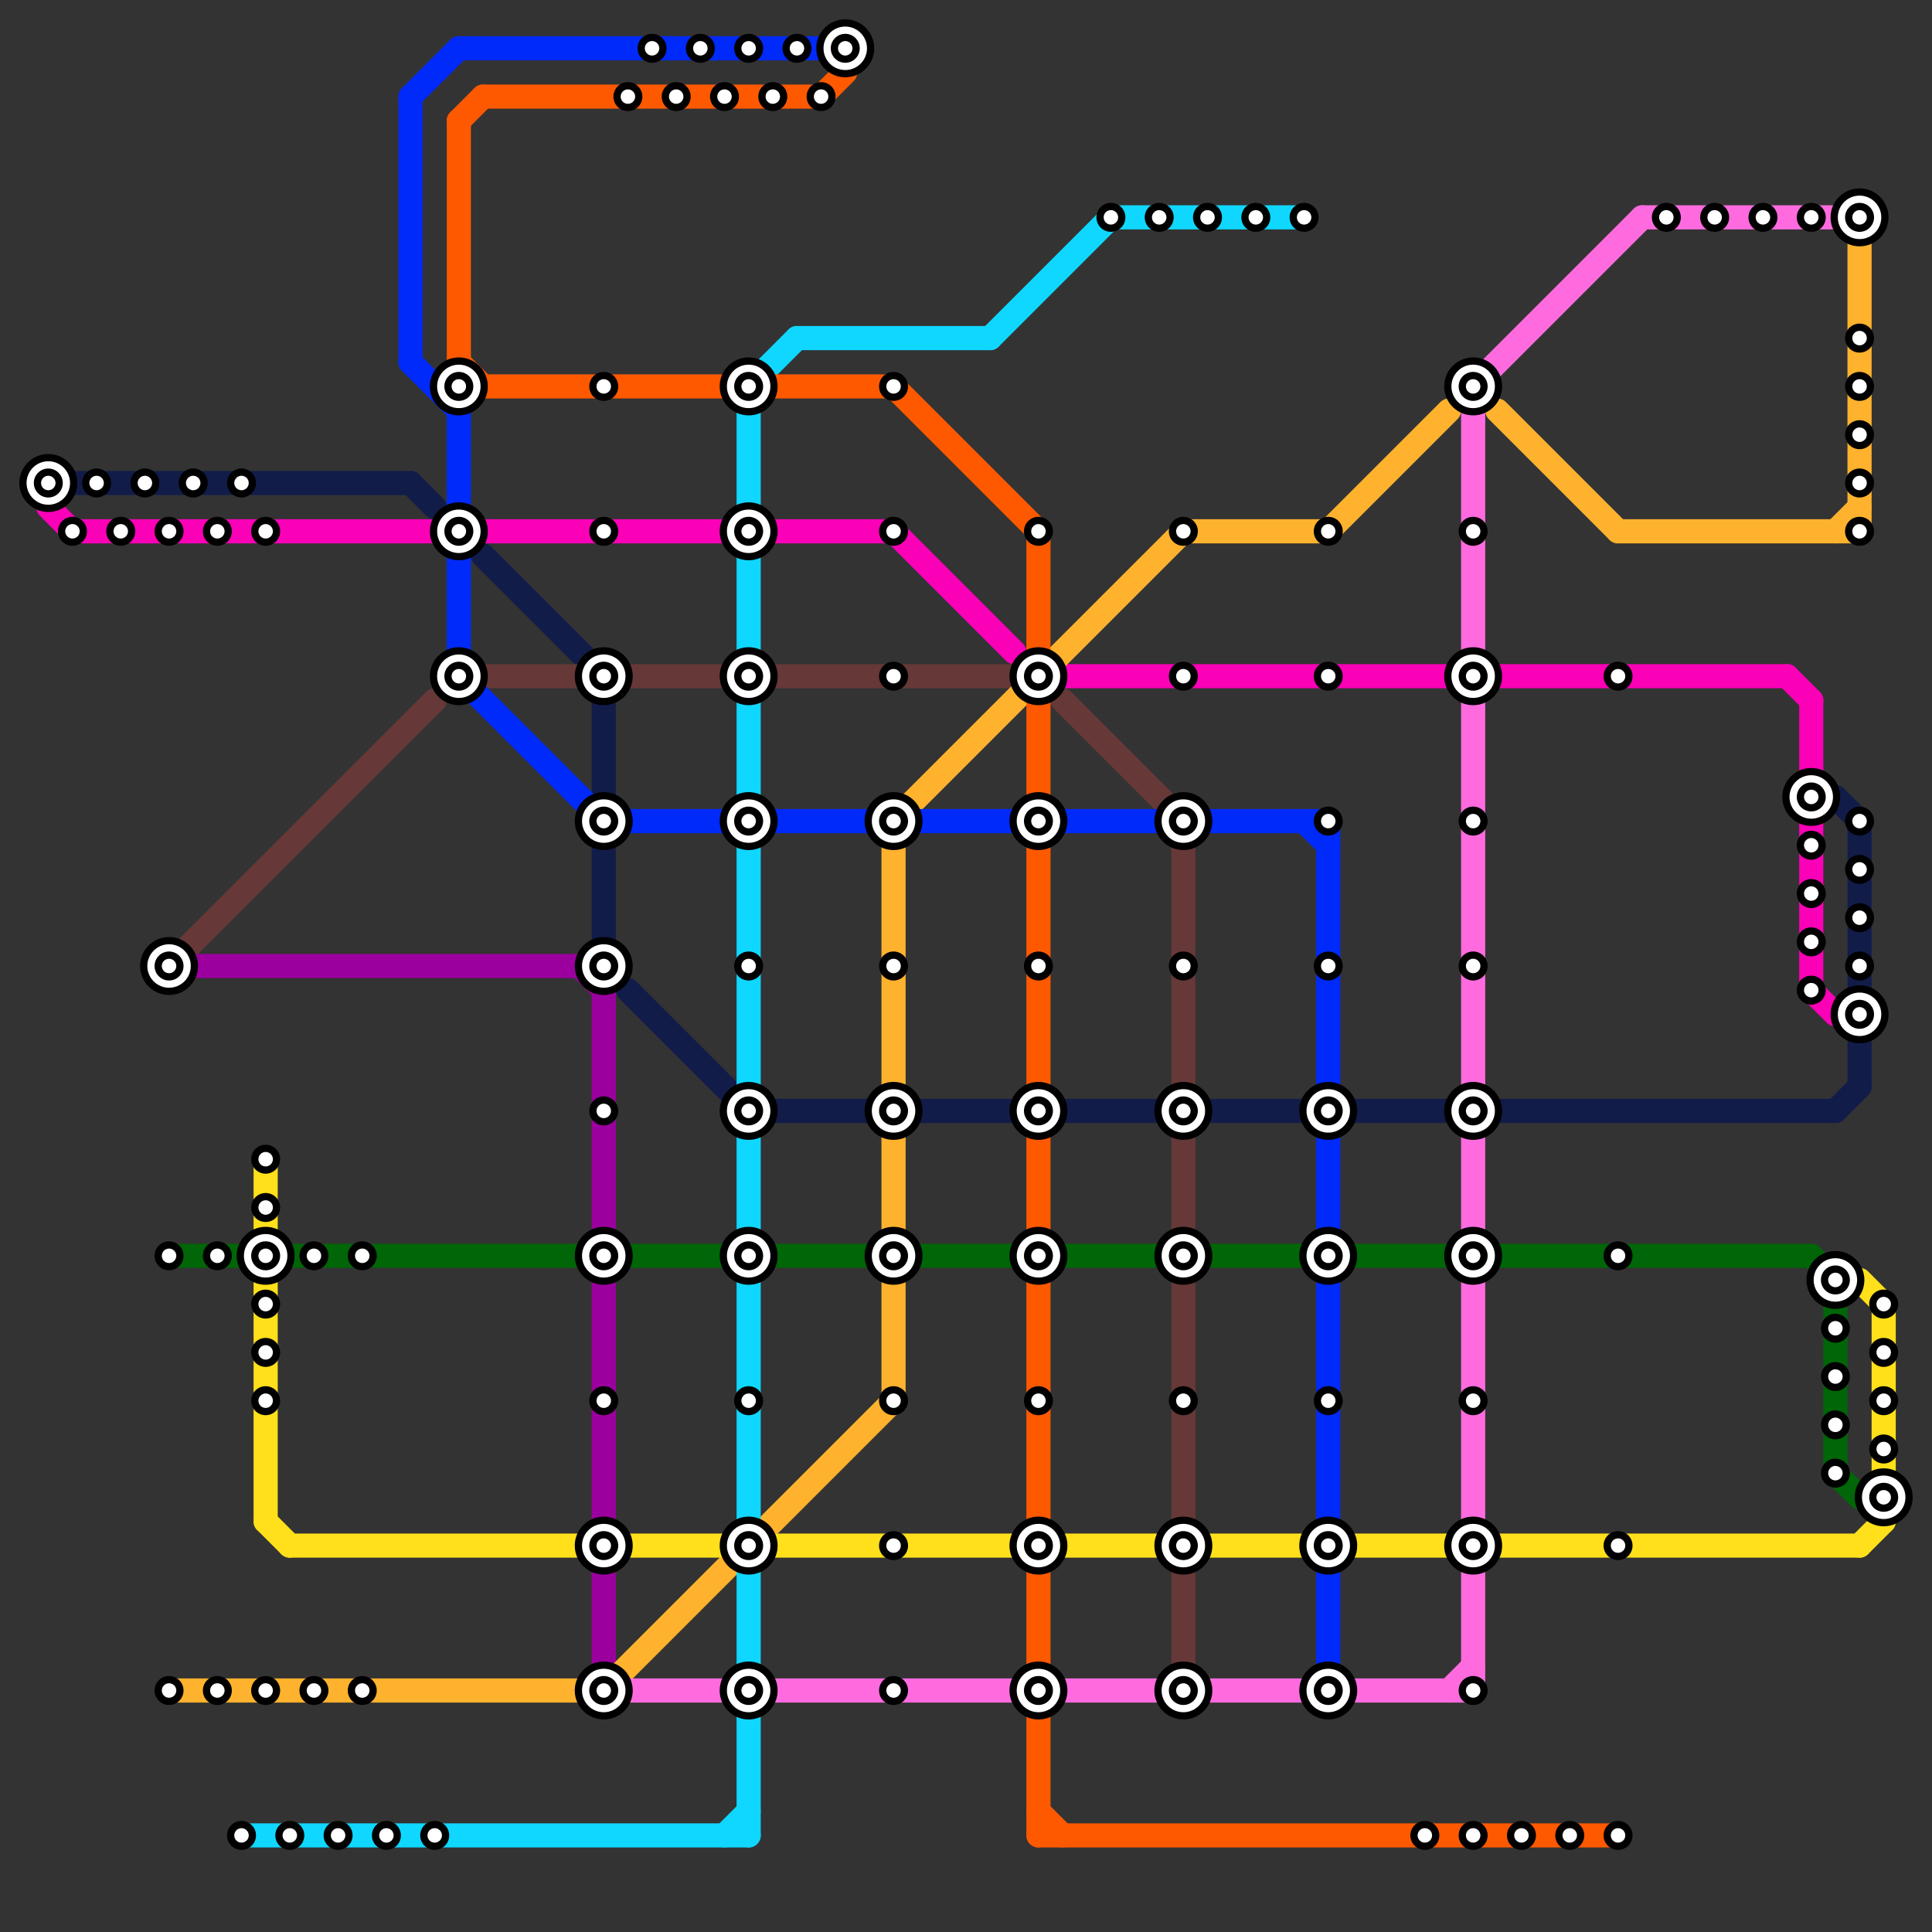 
<svg version="1.1" xmlns="http://www.w3.org/2000/svg" viewBox="0 0 80 80">
<rect x="0" y="0" width="80" height="80" fill="#333333" stroke="none"/>
<style>text { font: 1px Helvetica; font-weight: 600; white-space: pre; dominant-baseline: central; } line { stroke-width: 1; fill: none; stroke-linecap: round; stroke-linejoin: round; } .c0 { stroke: #121c49 } .c1 { stroke: #fa00b7 } .c2 { stroke: #663838 } .c3 { stroke: #9b009e } .c4 { stroke: #006607 } .c5 { stroke: #ffb22e } .c6 { stroke: #0fd7ff } .c7 { stroke: #ffe01a } .c8 { stroke: #002afa } .c9 { stroke: #ff5900 } .c10 { stroke: #ff6bdf }</style><defs><g id="wm-xf"><circle r="1.2" fill="#000"/><circle r="0.9" fill="#fff"/><circle r="0.6" fill="#000"/><circle r="0.3" fill="#fff"/></g><g id="wm"><circle r="0.6" fill="#000"/><circle r="0.3" fill="#fff"/></g></defs><line class="c0" x1="20" y1="23" x2="25" y2="28"/><line class="c0" x1="31" y1="46" x2="76" y2="46"/><line class="c0" x1="25" y1="28" x2="25" y2="33"/><line class="c0" x1="76" y1="33" x2="77" y2="34"/><line class="c0" x1="77" y1="34" x2="77" y2="45"/><line class="c0" x1="17" y1="20" x2="18" y2="21"/><line class="c0" x1="76" y1="46" x2="77" y2="45"/><line class="c0" x1="25" y1="35" x2="25" y2="39"/><line class="c0" x1="2" y1="20" x2="17" y2="20"/><line class="c0" x1="26" y1="41" x2="31" y2="46"/><line class="c1" x1="74" y1="28" x2="75" y2="29"/><line class="c1" x1="75" y1="29" x2="75" y2="41"/><line class="c1" x1="37" y1="22" x2="42" y2="27"/><line class="c1" x1="3" y1="22" x2="37" y2="22"/><line class="c1" x1="2" y1="21" x2="3" y2="22"/><line class="c1" x1="44" y1="28" x2="74" y2="28"/><line class="c1" x1="75" y1="41" x2="76" y2="42"/><line class="c2" x1="7" y1="40" x2="18" y2="29"/><line class="c2" x1="26" y1="28" x2="42" y2="28"/><line class="c2" x1="49" y1="47" x2="49" y2="69"/><line class="c2" x1="49" y1="34" x2="49" y2="45"/><line class="c2" x1="44" y1="29" x2="49" y2="34"/><line class="c2" x1="20" y1="28" x2="24" y2="28"/><line class="c3" x1="25" y1="40" x2="25" y2="69"/><line class="c3" x1="8" y1="40" x2="25" y2="40"/><line class="c3" x1="24" y1="40" x2="25" y2="41"/><line class="c4" x1="38" y1="52" x2="48" y2="52"/><line class="c4" x1="32" y1="52" x2="36" y2="52"/><line class="c4" x1="50" y1="52" x2="54" y2="52"/><line class="c4" x1="26" y1="52" x2="30" y2="52"/><line class="c4" x1="56" y1="52" x2="60" y2="52"/><line class="c4" x1="75" y1="52" x2="76" y2="53"/><line class="c4" x1="62" y1="52" x2="75" y2="52"/><line class="c4" x1="76" y1="53" x2="76" y2="61"/><line class="c4" x1="12" y1="52" x2="24" y2="52"/><line class="c4" x1="7" y1="52" x2="10" y2="52"/><line class="c4" x1="76" y1="61" x2="77" y2="62"/><line class="c5" x1="49" y1="22" x2="55" y2="22"/><line class="c5" x1="62" y1="17" x2="67" y2="22"/><line class="c5" x1="25" y1="70" x2="37" y2="58"/><line class="c5" x1="77" y1="9" x2="77" y2="22"/><line class="c5" x1="76" y1="22" x2="77" y2="21"/><line class="c5" x1="7" y1="70" x2="25" y2="70"/><line class="c5" x1="37" y1="34" x2="37" y2="45"/><line class="c5" x1="67" y1="22" x2="77" y2="22"/><line class="c5" x1="37" y1="34" x2="49" y2="22"/><line class="c5" x1="37" y1="47" x2="37" y2="58"/><line class="c5" x1="55" y1="22" x2="60" y2="17"/><line class="c6" x1="33" y1="14" x2="41" y2="14"/><line class="c6" x1="31" y1="23" x2="31" y2="27"/><line class="c6" x1="10" y1="76" x2="31" y2="76"/><line class="c6" x1="41" y1="14" x2="46" y2="9"/><line class="c6" x1="31" y1="47" x2="31" y2="63"/><line class="c6" x1="31" y1="16" x2="33" y2="14"/><line class="c6" x1="46" y1="9" x2="54" y2="9"/><line class="c6" x1="31" y1="65" x2="31" y2="76"/><line class="c6" x1="30" y1="76" x2="31" y2="75"/><line class="c6" x1="31" y1="16" x2="31" y2="21"/><line class="c6" x1="31" y1="29" x2="31" y2="33"/><line class="c6" x1="31" y1="35" x2="31" y2="45"/><line class="c7" x1="62" y1="64" x2="77" y2="64"/><line class="c7" x1="32" y1="64" x2="42" y2="64"/><line class="c7" x1="26" y1="64" x2="30" y2="64"/><line class="c7" x1="78" y1="54" x2="78" y2="63"/><line class="c7" x1="11" y1="63" x2="12" y2="64"/><line class="c7" x1="44" y1="64" x2="48" y2="64"/><line class="c7" x1="77" y1="53" x2="78" y2="54"/><line class="c7" x1="12" y1="64" x2="24" y2="64"/><line class="c7" x1="77" y1="64" x2="78" y2="63"/><line class="c7" x1="11" y1="48" x2="11" y2="63"/><line class="c7" x1="50" y1="64" x2="60" y2="64"/><line class="c8" x1="17" y1="4" x2="19" y2="2"/><line class="c8" x1="19" y1="28" x2="25" y2="34"/><line class="c8" x1="25" y1="34" x2="36" y2="34"/><line class="c8" x1="55" y1="47" x2="55" y2="63"/><line class="c8" x1="19" y1="23" x2="19" y2="28"/><line class="c8" x1="38" y1="34" x2="48" y2="34"/><line class="c8" x1="19" y1="17" x2="19" y2="21"/><line class="c8" x1="50" y1="34" x2="55" y2="34"/><line class="c8" x1="55" y1="34" x2="55" y2="45"/><line class="c8" x1="55" y1="65" x2="55" y2="69"/><line class="c8" x1="17" y1="15" x2="19" y2="17"/><line class="c8" x1="19" y1="2" x2="35" y2="2"/><line class="c8" x1="54" y1="34" x2="55" y2="35"/><line class="c8" x1="17" y1="4" x2="17" y2="15"/><line class="c9" x1="43" y1="76" x2="67" y2="76"/><line class="c9" x1="19" y1="5" x2="20" y2="4"/><line class="c9" x1="43" y1="75" x2="44" y2="76"/><line class="c9" x1="19" y1="5" x2="19" y2="16"/><line class="c9" x1="43" y1="35" x2="43" y2="45"/><line class="c9" x1="43" y1="47" x2="43" y2="51"/><line class="c9" x1="20" y1="4" x2="34" y2="4"/><line class="c9" x1="32" y1="16" x2="37" y2="16"/><line class="c9" x1="37" y1="16" x2="43" y2="22"/><line class="c9" x1="43" y1="22" x2="43" y2="27"/><line class="c9" x1="43" y1="71" x2="43" y2="76"/><line class="c9" x1="43" y1="29" x2="43" y2="33"/><line class="c9" x1="19" y1="15" x2="20" y2="16"/><line class="c9" x1="34" y1="4" x2="35" y2="3"/><line class="c9" x1="43" y1="53" x2="43" y2="69"/><line class="c9" x1="19" y1="16" x2="30" y2="16"/><line class="c10" x1="32" y1="70" x2="61" y2="70"/><line class="c10" x1="60" y1="70" x2="61" y2="69"/><line class="c10" x1="61" y1="47" x2="61" y2="70"/><line class="c10" x1="61" y1="29" x2="61" y2="45"/><line class="c10" x1="61" y1="16" x2="68" y2="9"/><line class="c10" x1="26" y1="70" x2="30" y2="70"/><line class="c10" x1="68" y1="9" x2="76" y2="9"/><line class="c10" x1="61" y1="16" x2="61" y2="27"/>

<use x="10" y="20" href="#wm"/><use x="10" y="76" href="#wm"/><use x="11" y="22" href="#wm"/><use x="11" y="48" href="#wm"/><use x="11" y="50" href="#wm"/><use x="11" y="52" href="#wm-xf"/><use x="11" y="54" href="#wm"/><use x="11" y="56" href="#wm"/><use x="11" y="58" href="#wm"/><use x="11" y="70" href="#wm"/><use x="12" y="76" href="#wm"/><use x="13" y="52" href="#wm"/><use x="13" y="70" href="#wm"/><use x="14" y="76" href="#wm"/><use x="15" y="52" href="#wm"/><use x="15" y="70" href="#wm"/><use x="16" y="76" href="#wm"/><use x="18" y="76" href="#wm"/><use x="19" y="16" href="#wm-xf"/><use x="19" y="22" href="#wm-xf"/><use x="19" y="28" href="#wm-xf"/><use x="2" y="20" href="#wm-xf"/><use x="25" y="16" href="#wm"/><use x="25" y="22" href="#wm"/><use x="25" y="28" href="#wm-xf"/><use x="25" y="34" href="#wm-xf"/><use x="25" y="40" href="#wm-xf"/><use x="25" y="46" href="#wm"/><use x="25" y="52" href="#wm-xf"/><use x="25" y="58" href="#wm"/><use x="25" y="64" href="#wm-xf"/><use x="25" y="70" href="#wm-xf"/><use x="26" y="4" href="#wm"/><use x="27" y="2" href="#wm"/><use x="28" y="4" href="#wm"/><use x="29" y="2" href="#wm"/><use x="3" y="22" href="#wm"/><use x="30" y="4" href="#wm"/><use x="31" y="16" href="#wm-xf"/><use x="31" y="2" href="#wm"/><use x="31" y="22" href="#wm-xf"/><use x="31" y="28" href="#wm-xf"/><use x="31" y="34" href="#wm-xf"/><use x="31" y="40" href="#wm"/><use x="31" y="46" href="#wm-xf"/><use x="31" y="52" href="#wm-xf"/><use x="31" y="58" href="#wm"/><use x="31" y="64" href="#wm-xf"/><use x="31" y="70" href="#wm-xf"/><use x="32" y="4" href="#wm"/><use x="33" y="2" href="#wm"/><use x="34" y="4" href="#wm"/><use x="35" y="2" href="#wm-xf"/><use x="37" y="16" href="#wm"/><use x="37" y="22" href="#wm"/><use x="37" y="28" href="#wm"/><use x="37" y="34" href="#wm-xf"/><use x="37" y="40" href="#wm"/><use x="37" y="46" href="#wm-xf"/><use x="37" y="52" href="#wm-xf"/><use x="37" y="58" href="#wm"/><use x="37" y="64" href="#wm"/><use x="37" y="70" href="#wm"/><use x="4" y="20" href="#wm"/><use x="43" y="22" href="#wm"/><use x="43" y="28" href="#wm-xf"/><use x="43" y="34" href="#wm-xf"/><use x="43" y="40" href="#wm"/><use x="43" y="46" href="#wm-xf"/><use x="43" y="52" href="#wm-xf"/><use x="43" y="58" href="#wm"/><use x="43" y="64" href="#wm-xf"/><use x="43" y="70" href="#wm-xf"/><use x="46" y="9" href="#wm"/><use x="48" y="9" href="#wm"/><use x="49" y="22" href="#wm"/><use x="49" y="28" href="#wm"/><use x="49" y="34" href="#wm-xf"/><use x="49" y="40" href="#wm"/><use x="49" y="46" href="#wm-xf"/><use x="49" y="52" href="#wm-xf"/><use x="49" y="58" href="#wm"/><use x="49" y="64" href="#wm-xf"/><use x="49" y="70" href="#wm-xf"/><use x="5" y="22" href="#wm"/><use x="50" y="9" href="#wm"/><use x="52" y="9" href="#wm"/><use x="54" y="9" href="#wm"/><use x="55" y="22" href="#wm"/><use x="55" y="28" href="#wm"/><use x="55" y="34" href="#wm"/><use x="55" y="40" href="#wm"/><use x="55" y="46" href="#wm-xf"/><use x="55" y="52" href="#wm-xf"/><use x="55" y="58" href="#wm"/><use x="55" y="64" href="#wm-xf"/><use x="55" y="70" href="#wm-xf"/><use x="59" y="76" href="#wm"/><use x="6" y="20" href="#wm"/><use x="61" y="16" href="#wm-xf"/><use x="61" y="22" href="#wm"/><use x="61" y="28" href="#wm-xf"/><use x="61" y="34" href="#wm"/><use x="61" y="40" href="#wm"/><use x="61" y="46" href="#wm-xf"/><use x="61" y="52" href="#wm-xf"/><use x="61" y="58" href="#wm"/><use x="61" y="64" href="#wm-xf"/><use x="61" y="70" href="#wm"/><use x="61" y="76" href="#wm"/><use x="63" y="76" href="#wm"/><use x="65" y="76" href="#wm"/><use x="67" y="28" href="#wm"/><use x="67" y="52" href="#wm"/><use x="67" y="64" href="#wm"/><use x="67" y="76" href="#wm"/><use x="69" y="9" href="#wm"/><use x="7" y="22" href="#wm"/><use x="7" y="40" href="#wm-xf"/><use x="7" y="52" href="#wm"/><use x="7" y="70" href="#wm"/><use x="71" y="9" href="#wm"/><use x="73" y="9" href="#wm"/><use x="75" y="33" href="#wm-xf"/><use x="75" y="35" href="#wm"/><use x="75" y="37" href="#wm"/><use x="75" y="39" href="#wm"/><use x="75" y="41" href="#wm"/><use x="75" y="9" href="#wm"/><use x="76" y="53" href="#wm-xf"/><use x="76" y="55" href="#wm"/><use x="76" y="57" href="#wm"/><use x="76" y="59" href="#wm"/><use x="76" y="61" href="#wm"/><use x="77" y="14" href="#wm"/><use x="77" y="16" href="#wm"/><use x="77" y="18" href="#wm"/><use x="77" y="20" href="#wm"/><use x="77" y="22" href="#wm"/><use x="77" y="34" href="#wm"/><use x="77" y="36" href="#wm"/><use x="77" y="38" href="#wm"/><use x="77" y="40" href="#wm"/><use x="77" y="42" href="#wm-xf"/><use x="77" y="9" href="#wm-xf"/><use x="78" y="54" href="#wm"/><use x="78" y="56" href="#wm"/><use x="78" y="58" href="#wm"/><use x="78" y="60" href="#wm"/><use x="78" y="62" href="#wm-xf"/><use x="8" y="20" href="#wm"/><use x="9" y="22" href="#wm"/><use x="9" y="52" href="#wm"/><use x="9" y="70" href="#wm"/>
</svg>

